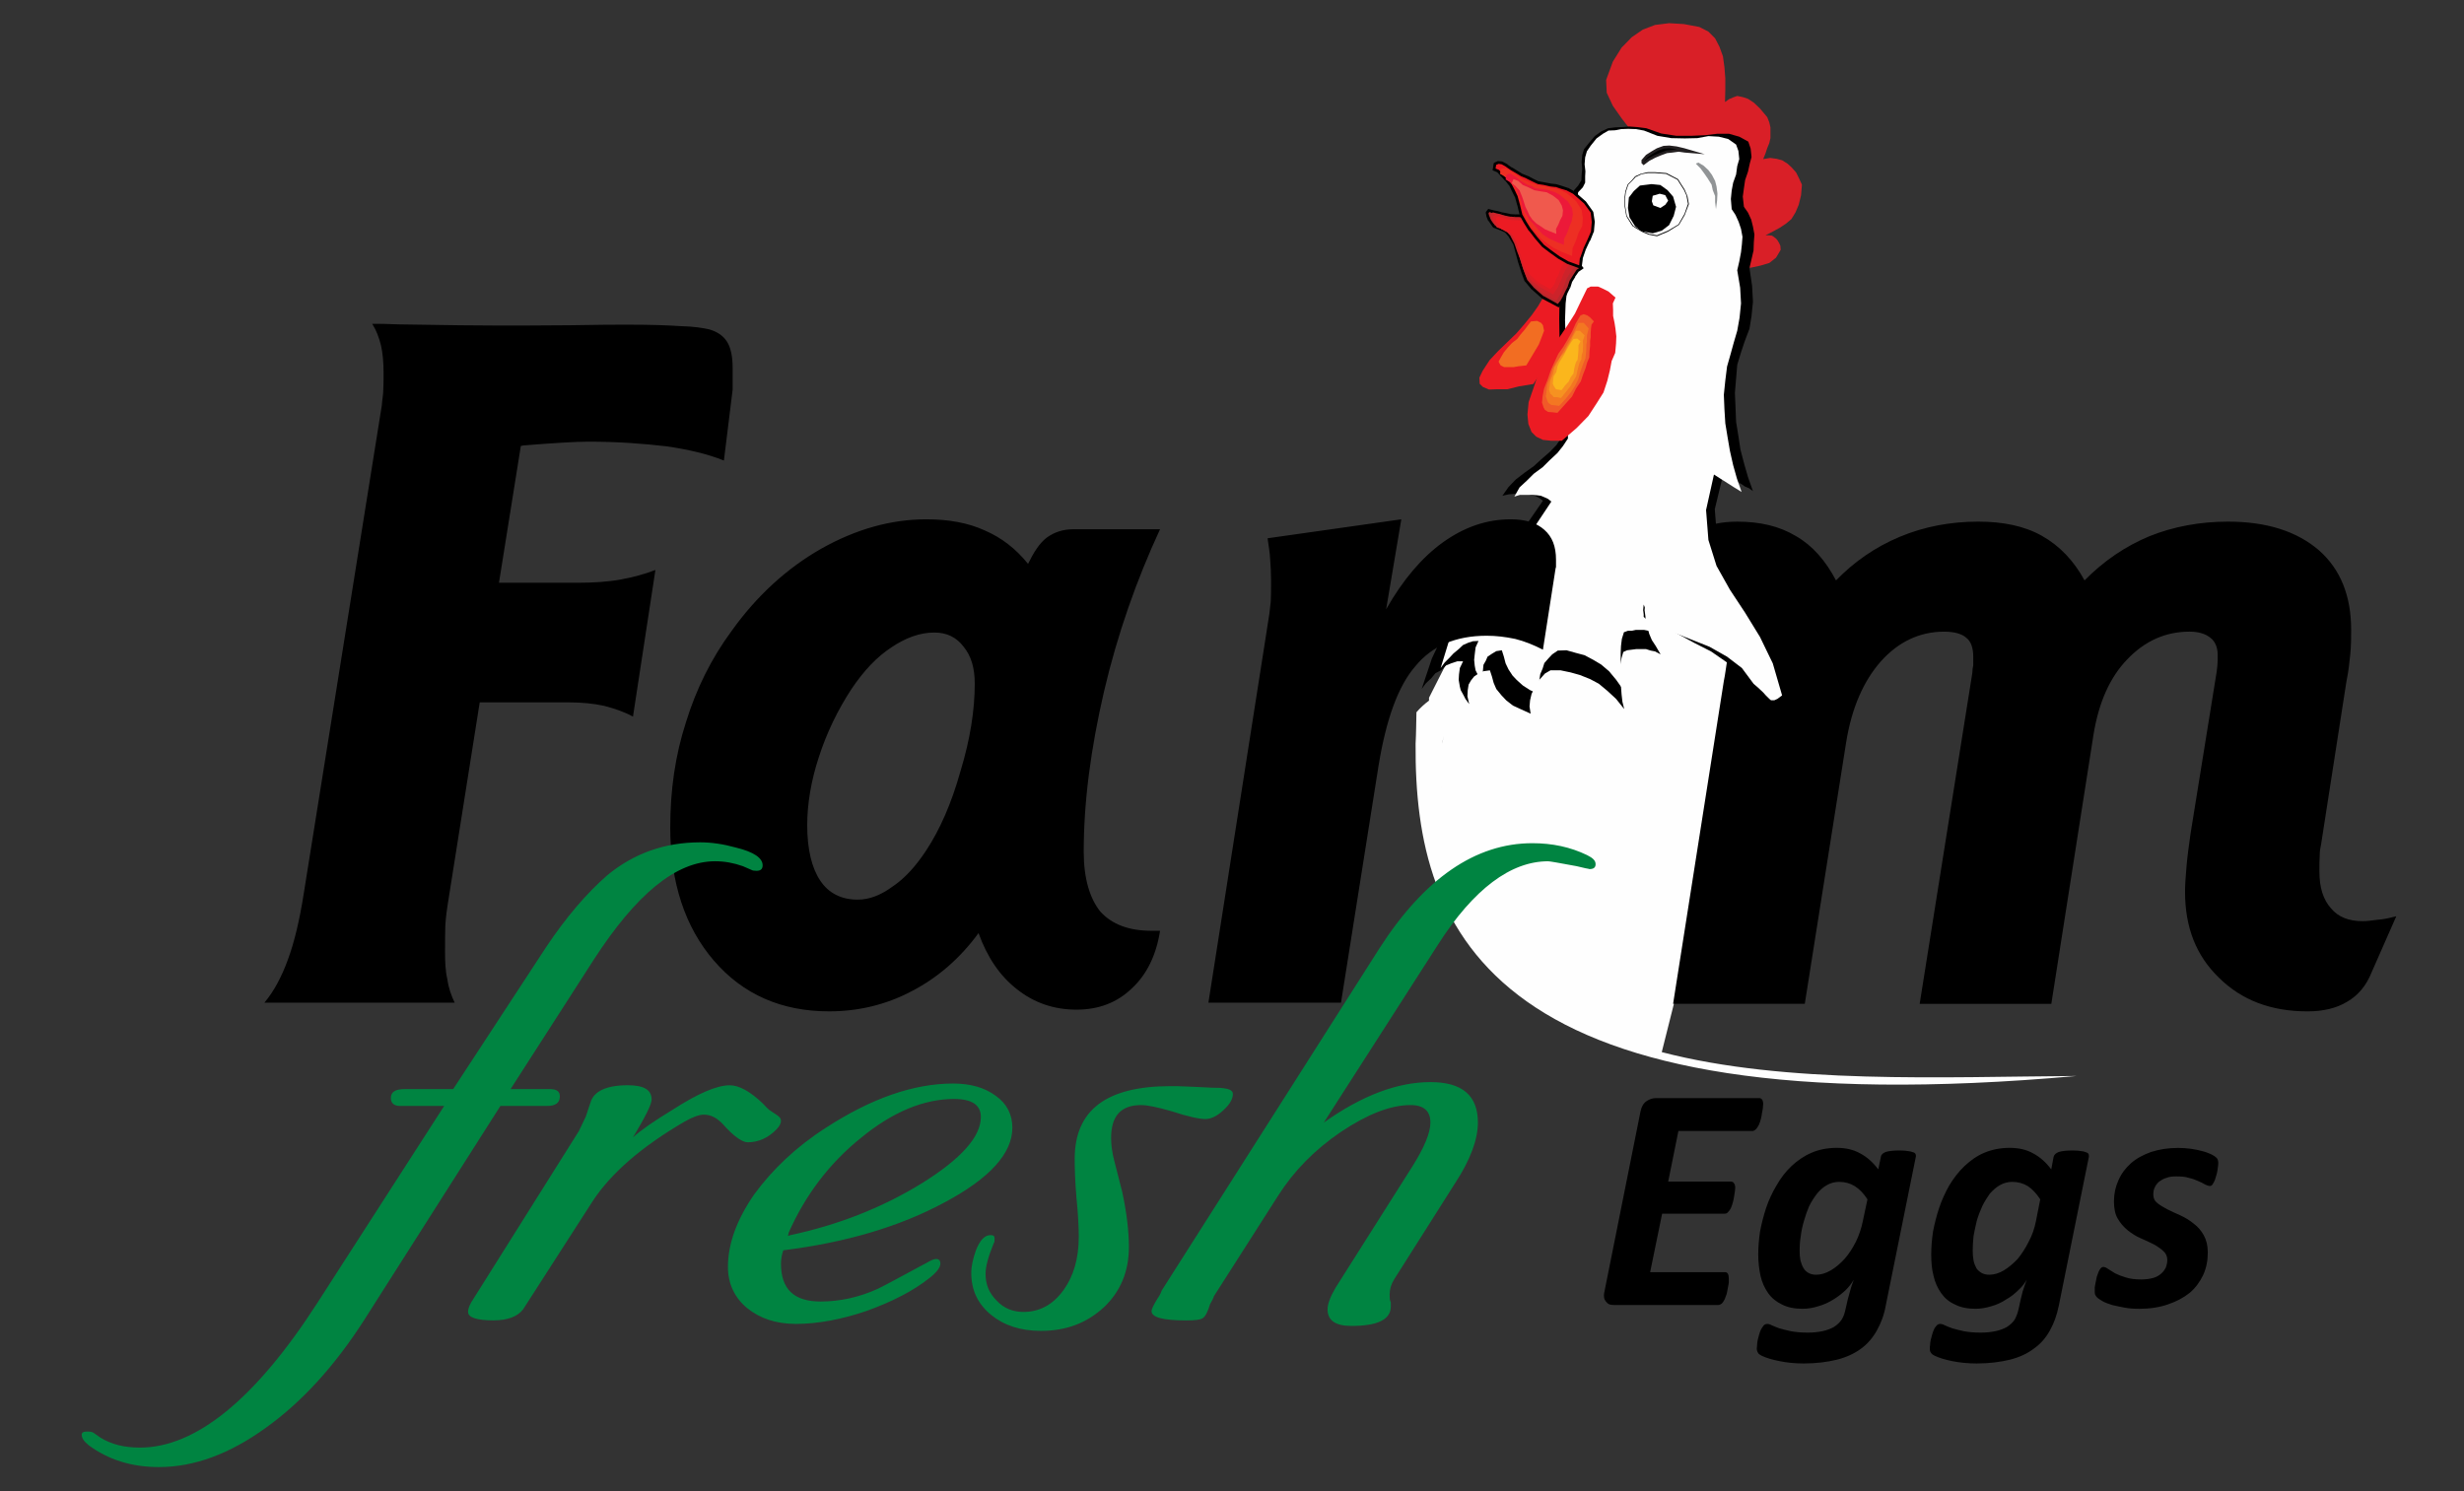 <?xml version="1.0" encoding="utf-8"?>
<!-- Generator: Adobe Illustrator 16.0.0, SVG Export Plug-In . SVG Version: 6.00 Build 0)  -->
<!DOCTYPE svg PUBLIC "-//W3C//DTD SVG 1.1//EN" "http://www.w3.org/Graphics/SVG/1.1/DTD/svg11.dtd">
<svg version="1.1" id="Layer_1" xmlns="http://www.w3.org/2000/svg" xmlns:xlink="http://www.w3.org/1999/xlink" x="0px" y="0px"
	 width="181.708px" height="110px" viewBox="0 12.417 181.708 110" enable-background="new 0 12.417 181.708 110"
	 xml:space="preserve">
<rect x="0" y="12.417" width="181.708" height="110" fill="#333333" stroke="none"/>
<g>
	<g>
		<defs>
			<rect id="SVGID_1_" x="-26.515" y="-17.141" width="240.224" height="169.858"/>
		</defs>
		<clipPath id="SVGID_2_">
			<use xlink:href="#SVGID_1_"  overflow="visible"/>
		</clipPath>
		<path clip-path="url(#SVGID_2_)" fill="#FEFEFE" d="M104.456,64.949c-0.02,0.795-0.02,1.565-0.063,2.317
			c-0.109,14.207,5.758,28.351,48.752,24.51c-9.903,0.064-21.465,0.622-30.598-1.76l0.905-3.605l4.061-25.668l-0.107-1.224
			l-2.32-2.855l-4.748-0.986l-7.737,1.395l-5.479,3.369l-1.739,3.436v0.214C105.037,64.349,104.713,64.648,104.456,64.949
			 M106.606,73.921c0-0.086-0.021-0.15-0.021-0.237C106.584,73.771,106.606,73.835,106.606,73.921 M106.498,72.997
			c-0.022-0.084-0.022-0.192-0.043-0.302C106.475,72.805,106.475,72.913,106.498,72.997 M106.391,71.925
			c-0.023-0.128-0.023-0.278-0.023-0.408C106.368,71.646,106.368,71.797,106.391,71.925 M106.327,70.766
			c0-0.151,0-0.322-0.021-0.473C106.327,70.443,106.327,70.595,106.327,70.766 M106.303,69.779v-0.774 M106.327,68.576
			c0-0.279,0.021-0.579,0.041-0.879C106.348,67.997,106.327,68.297,106.327,68.576 M106.391,67.267c0-0.106,0-0.214,0.021-0.343
			c0.042-0.536,0.085-1.072,0.149-1.652C106.475,65.959,106.433,66.623,106.391,67.267 M106.82,63.384
			c0.021-0.215,0.066-0.43,0.086-0.645c-0.131,0.171-0.302,0.322-0.473,0.494c0.193-0.15,0.342-0.322,0.473-0.494
			C106.886,62.953,106.841,63.168,106.82,63.384"/>
	</g>
	<g>
		<defs>
			<rect id="SVGID_3_" x="-26.515" y="-17.141" width="240.224" height="169.858"/>
		</defs>
		<clipPath id="SVGID_4_">
			<use xlink:href="#SVGID_3_"  overflow="visible"/>
		</clipPath>
		<path clip-path="url(#SVGID_4_)" d="M173.042,62.653l-1.87,12.019c-0.063,0.279-0.106,0.558-0.106,0.858
			c-0.021,0.299-0.021,0.708-0.021,1.181c0,1.158,0.278,2.06,0.857,2.702c0.538,0.645,1.312,0.946,2.342,0.946
			c0.26,0,0.645-0.043,1.098-0.107c0.408-0.021,0.88-0.129,1.373-0.257l-1.804,4.098c-0.407,1.03-1.01,1.739-1.826,2.211
			c-0.774,0.474-1.763,0.707-2.922,0.707c-2.666,0-4.836-0.813-6.512-2.468c-1.698-1.631-2.515-3.733-2.515-6.351
			c0-0.517,0.045-1.14,0.107-1.849c0.066-0.75,0.171-1.564,0.3-2.446l1.936-11.997c0-0.15,0.042-0.279,0.042-0.408
			c0.021-0.171,0.021-0.407,0.021-0.793c0-0.536-0.194-0.987-0.538-1.245c-0.344-0.28-0.859-0.451-1.524-0.451
			c-1.785,0-3.309,0.688-4.6,2.039c-1.288,1.331-2.105,3.177-2.491,5.538l-3.114,19.874h-9.709l3.886-24.423
			c0-0.194,0.024-0.365,0.066-0.537v-0.643c0-0.645-0.172-1.139-0.516-1.396c-0.303-0.28-0.86-0.451-1.635-0.451
			c-1.802,0-3.372,0.751-4.661,2.19c-1.287,1.459-2.149,3.434-2.557,5.945l-3.055,19.314h-9.711l3.74-23.8
			c0.108-0.516,0.151-0.966,0.216-1.332c0.021-0.408,0.064-0.708,0.064-0.987c0-0.922-0.345-1.629-0.947-2.146
			c-0.688-0.514-1.61-0.751-2.771-0.751c-0.579,0-0.988,0-1.244,0.042c-0.237,0.022-0.473,0.108-0.753,0.172l1.936-4.4
			c0.343-0.728,0.881-1.352,1.631-1.759c0.796-0.408,1.741-0.602,2.859-0.602c1.675,0,3.094,0.323,4.341,1.073
			c1.225,0.707,2.169,1.803,2.942,3.261c1.311-1.351,2.858-2.445,4.706-3.219c1.806-0.75,3.717-1.116,5.781-1.116
			c1.847,0,3.415,0.323,4.704,1.052c1.291,0.728,2.344,1.823,3.136,3.282c1.397-1.416,2.987-2.51,4.793-3.261
			c1.763-0.708,3.718-1.073,5.781-1.073c2.855,0,5.069,0.708,6.701,2.103c1.615,1.417,2.387,3.391,2.387,5.881
			c0,0.537,0,1.159-0.065,1.803C173.257,61.279,173.191,61.966,173.042,62.653"/>
	</g>
	<g>
		<defs>
			<rect id="SVGID_5_" x="-26.515" y="-17.141" width="240.224" height="169.858"/>
		</defs>
		<clipPath id="SVGID_6_">
			<use xlink:href="#SVGID_5_"  overflow="visible"/>
		</clipPath>
		<polygon clip-path="url(#SVGID_6_)" fill="#D91F27" points="126.759,33.057 126.051,32.22 125.405,31.469 124.675,30.698 
			124.029,29.967 123.364,29.258 122.677,28.508 121.99,27.757 121.345,26.941 121.731,25.589 121.625,24.409 121.151,23.272 
			120.421,22.219 119.604,21.167 118.94,20.223 118.488,19.258 118.444,18.313 118.94,16.961 119.584,15.93 120.336,15.159 
			121.151,14.6 122.053,14.257 123.086,14.127 124.182,14.193 125.321,14.408 125.987,14.75 126.48,15.244 126.803,15.867 
			127.06,16.575 127.168,17.369 127.233,18.185 127.233,19.021 127.21,19.943 127.512,19.729 127.813,19.601 128.113,19.494 
			128.522,19.579 128.907,19.708 129.337,19.987 129.789,20.417 130.327,21.06 130.478,21.447 130.562,21.812 130.562,22.198 
			130.562,22.605 130.478,22.97 130.327,23.335 130.2,23.721 130.026,24.151 130.542,24.066 131.013,24.129 131.421,24.237 
			131.829,24.494 132.131,24.773 132.455,25.138 132.648,25.524 132.884,26.04 132.819,26.812 132.648,27.521 132.411,28.078 
			132.11,28.572 131.702,28.916 131.249,29.216 130.734,29.496 130.2,29.773 130.433,29.773 130.671,29.795 130.801,29.882 
			130.971,30.01 131.078,30.139 131.208,30.353 131.294,30.546 131.316,30.846 130.971,31.426 130.478,31.812 129.831,32.006 
			129.144,32.156 128.392,32.177 127.704,32.349 127.125,32.584 		"/>
	</g>
	<g>
		<defs>
			<rect id="SVGID_7_" x="-26.515" y="-17.141" width="240.224" height="169.858"/>
		</defs>
		<clipPath id="SVGID_8_">
			<use xlink:href="#SVGID_7_"  overflow="visible"/>
		</clipPath>
		<polygon clip-path="url(#SVGID_8_)" fill="#EC1B23" points="113.073,40.741 114.167,39.11 114.985,37.801 115.566,36.599 
			115.802,35.763 115.737,35.01 115.393,34.603 114.706,34.323 113.784,34.389 113.417,35.01 112.945,35.676 112.385,36.361 
			111.827,37.006 111.161,37.65 110.494,38.295 109.851,38.98 109.333,39.774 109.097,40.268 109.119,40.719 109.355,40.955 
			109.807,41.148 110.387,41.127 111.161,41.127 112.02,40.913 		"/>
	</g>
	<g>
		<defs>
			<rect id="SVGID_9_" x="-26.515" y="-17.141" width="240.224" height="169.858"/>
		</defs>
		<clipPath id="SVGID_10_">
			<use xlink:href="#SVGID_9_"  overflow="visible"/>
		</clipPath>
		<polygon clip-path="url(#SVGID_10_)" fill="none" points="113.073,40.741 114.167,39.11 114.985,37.801 115.566,36.599 
			115.802,35.763 115.737,35.01 115.393,34.603 114.706,34.323 113.784,34.389 113.417,35.01 112.945,35.676 112.385,36.361 
			111.827,37.006 111.161,37.65 110.494,38.295 109.851,38.98 109.333,39.774 109.097,40.268 109.119,40.719 109.355,40.955 
			109.807,41.148 110.387,41.127 111.161,41.127 112.02,40.913 		"/>
	</g>
	<g>
		<defs>
			<rect id="SVGID_11_" x="-26.515" y="-17.141" width="240.224" height="169.858"/>
		</defs>
		<clipPath id="SVGID_12_">
			<use xlink:href="#SVGID_11_"  overflow="visible"/>
		</clipPath>
		<polygon clip-path="url(#SVGID_12_)" fill="#F26D22" points="112.557,39.368 113.073,38.508 113.481,37.822 113.715,37.221 
			113.867,36.813 113.784,36.406 113.654,36.234 113.35,36.083 112.902,36.126 112.666,36.427 112.426,36.749 112.149,37.07 
			111.891,37.413 111.504,37.715 111.204,38.037 110.903,38.401 110.666,38.809 110.514,39.088 110.602,39.26 110.666,39.368 
			110.925,39.496 111.161,39.496 111.611,39.496 111.976,39.432 		"/>
	</g>
	<g>
		<defs>
			<rect id="SVGID_13_" x="-26.515" y="-17.141" width="240.224" height="169.858"/>
		</defs>
		<clipPath id="SVGID_14_">
			<use xlink:href="#SVGID_13_"  overflow="visible"/>
		</clipPath>
		<polygon clip-path="url(#SVGID_14_)" points="115.004,34.688 115.114,33.637 115.263,32.627 115.348,31.597 115.522,30.589 
			115.671,29.538 115.759,28.508 115.91,27.456 116.08,26.447 116.38,26.104 116.619,25.717 116.639,25.288 116.682,24.88 
			116.639,24.367 116.682,23.851 116.812,23.421 117.134,23.014 117.608,22.455 118.078,22.112 118.595,21.876 119.113,21.812 
			119.604,21.791 120.167,21.749 120.744,21.791 121.409,21.876 122.506,22.263 123.625,22.434 124.717,22.434 125.729,22.39 
			126.627,22.284 127.512,22.284 128.262,22.498 128.929,22.863 129.101,23.377 129.167,24 129.039,24.472 128.907,25.073 
			128.694,25.697 128.606,26.296 128.522,26.919 128.606,27.67 128.907,28.1 129.144,28.615 129.272,29.13 129.381,29.71 
			129.337,30.289 129.316,30.89 129.167,31.534 129.015,32.177 129.209,33.508 129.272,34.667 129.167,35.719 129.015,36.662 
			128.673,37.564 128.392,38.401 128.113,39.324 128.029,40.333 127.94,41.406 127.986,42.458 128.029,43.53 128.199,44.583 
			128.348,45.57 128.629,46.643 128.907,47.607 129.272,48.638 128.974,48.424 128.673,48.295 128.392,48.102 128.113,47.952 
			127.575,47.607 127.102,47.307 126.458,49.969 126.627,52.181 127.274,54.067 128.348,55.872 129.575,57.545 130.801,59.305 
			131.829,61.322 132.582,63.661 132.174,63.94 131.829,64.135 131.379,64.24 131.057,64.283 130.65,64.135 130.239,63.962 
			129.746,63.727 129.316,63.469 128.436,62.202 127.361,61.279 126.181,60.463 124.999,59.863 123.731,59.175 122.677,58.532 
			121.816,57.823 121.326,56.966 121.28,57.416 121.345,57.91 121.345,58.317 121.517,58.768 121.625,59.175 121.816,59.626 
			122.098,60.057 122.46,60.679 122.053,60.463 121.731,60.4 121.388,60.292 121.001,60.292 120.658,60.292 120.336,60.334 
			119.99,60.378 119.71,60.507 119.584,60.936 119.475,61.493 119.433,62.01 119.518,62.567 119.541,63.061 119.584,63.641 
			119.646,64.178 119.778,64.714 119.176,63.962 118.551,63.384 117.906,62.847 117.263,62.503 116.507,62.202 115.822,62.01 
			115.092,61.858 114.339,61.858 113.931,62.094 113.587,62.48 113.291,62.782 113.117,63.254 112.945,63.598 112.836,64.068 
			112.795,64.52 112.878,65.056 112.127,64.714 111.569,64.456 111.074,64.068 110.731,63.706 110.343,63.232 110.15,62.782 
			110.021,62.309 109.872,61.858 109.398,61.924 109.033,62.094 108.712,62.309 108.474,62.61 108.303,62.91 108.239,63.317 
			108.215,63.769 108.346,64.349 108.066,63.962 107.936,63.706 107.722,63.317 107.657,63.061 107.572,62.567 107.594,62.159 
			107.657,61.688 107.893,61.194 107.464,61.194 107.013,61.344 106.647,61.493 106.303,61.836 105.853,62.073 105.552,62.438 
			105.144,62.824 104.842,63.232 105.595,60.979 106.498,59.07 107.594,57.351 108.883,55.807 110.107,54.24 111.417,52.759 
			112.557,51.128 113.784,49.347 113.522,49.154 113.246,49.004 112.902,48.939 112.599,48.875 112.149,48.833 111.784,48.833 
			111.267,48.875 110.794,48.982 111.247,48.338 111.784,47.78 112.426,47.286 113.117,46.793 113.654,46.299 114.297,45.741 
			114.772,45.248 115.158,44.689 115.114,43.445 115.092,42.177 115.049,40.892 115.049,39.688 115.004,38.444 115.004,37.177 
			114.985,35.933 		"/>
	</g>
	<g>
		<defs>
			<rect id="SVGID_15_" x="-26.515" y="-17.141" width="240.224" height="169.858"/>
		</defs>
		<clipPath id="SVGID_16_">
			<use xlink:href="#SVGID_15_"  overflow="visible"/>
		</clipPath>
		<polygon clip-path="url(#SVGID_16_)" fill="#FEFEFE" points="115.457,34.795 116.38,26.598 116.726,26.233 116.897,25.89 
			116.897,25.417 116.917,25.052 116.857,24.537 116.897,24.022 117.027,23.572 117.305,23.163 117.736,22.626 118.208,22.284 
			118.616,22.047 119.113,22.026 119.541,21.94 120.079,21.92 120.637,21.94 121.237,22.047 122.224,22.434 123.256,22.605 
			124.246,22.626 125.171,22.605 125.987,22.455 126.759,22.499 127.447,22.669 128.029,23.079 128.199,23.549 128.262,24.151 
			128.113,24.666 128.029,25.288 127.813,25.89 127.704,26.469 127.643,27.091 127.704,27.843 127.986,28.271 128.219,28.786 
			128.392,29.302 128.5,29.882 128.457,30.438 128.392,31.019 128.262,31.705 128.113,32.349 128.328,33.637 128.392,34.795 
			128.285,35.847 128.113,36.813 127.855,37.693 127.618,38.551 127.361,39.454 127.233,40.484 127.125,41.535 127.168,42.586 
			127.233,43.638 127.405,44.689 127.575,45.677 127.813,46.729 128.091,47.716 128.436,48.703 127.877,48.359 127.405,48.058 
			126.866,47.716 126.396,47.416 125.814,50.034 125.987,52.244 126.586,54.154 127.575,55.914 128.694,57.61 129.789,59.392 
			130.734,61.344 131.421,63.705 131.078,63.962 130.842,64.068 130.605,64.068 130.478,63.962 130.239,63.727 130.026,63.489 
			129.662,63.146 129.316,62.847 128.457,61.688 127.361,60.851 126.072,60.121 124.827,59.626 123.515,59.111 122.396,58.532 
			121.559,57.844 121.214,57.008 121.174,57.416 121.214,57.717 121.214,57.911 121.388,58.082 121.475,58.254 121.687,58.467 
			121.816,58.725 122.141,59.175 121.816,59.004 121.559,58.94 121.237,58.875 120.977,58.875 120.637,58.875 120.336,58.94 
			120.054,58.94 119.757,59.048 119.604,59.541 119.541,60.057 119.518,60.572 119.518,61.107 119.541,61.622 119.541,62.159 
			119.604,62.675 119.71,63.297 119.176,62.546 118.66,61.924 118.078,61.43 117.5,61.086 116.857,60.743 116.21,60.572 
			115.522,60.378 114.878,60.4 114.469,60.679 114.188,60.979 113.888,61.322 113.76,61.73 113.587,62.137 113.522,62.567 
			113.46,63.082 113.522,63.641 112.836,63.318 112.302,62.975 111.848,62.567 111.545,62.245 111.247,61.793 111.031,61.344 
			110.903,60.851 110.753,60.378 110.343,60.442 110.021,60.636 109.699,60.851 109.571,61.15 109.398,61.451 109.355,61.902 
			109.333,62.374 109.398,62.91 109.206,62.567 108.99,62.202 108.818,61.859 108.754,61.516 108.712,61.086 108.754,60.679 
			108.818,60.164 109.033,59.691 108.624,59.712 108.28,59.82 107.893,59.991 107.572,60.292 107.185,60.614 106.906,60.915 
			106.541,61.279 106.24,61.688 106.906,59.52 107.808,57.823 108.754,56.365 109.915,55.099 111.031,53.811 112.19,52.544 
			113.291,51.085 114.404,49.411 114.167,49.218 113.888,49.089 113.632,48.982 113.309,48.939 112.945,48.918 112.536,48.918 
			112.083,48.918 111.676,49.045 112.064,48.359 112.599,47.866 113.117,47.351 113.76,46.879 114.277,46.364 114.853,45.827 
			115.263,45.312 115.631,44.754 115.585,43.51 115.566,42.243 115.522,40.999 115.522,39.796 115.5,38.551 115.457,37.285 
			115.413,36.019 		"/>
	</g>
	<g>
		<defs>
			<rect id="SVGID_17_" x="-26.515" y="-17.141" width="240.224" height="169.858"/>
		</defs>
		<clipPath id="SVGID_18_">
			<use xlink:href="#SVGID_17_"  overflow="visible"/>
		</clipPath>
		<polygon clip-path="url(#SVGID_18_)" fill="#B7282D" points="112.362,28.378 112.02,28.335 111.72,28.335 111.375,28.313 
			111.095,28.25 110.753,28.165 110.451,28.1 110.107,28.036 109.807,27.928 109.679,28.1 109.699,28.335 109.851,28.657 
			110.194,29.129 110.451,29.216 110.794,29.366 111.074,29.496 111.333,29.796 111.676,30.375 111.891,31.104 112.064,31.748 
			112.302,32.457 112.536,33.101 113.051,33.723 113.784,34.367 114.921,34.968 115.158,34.667 115.327,34.367 115.522,33.959 
			115.692,33.615 115.822,33.208 116.08,32.8 116.318,32.413 116.639,32.177 116.167,31.576 115.737,31.19 115.286,30.847 
			114.853,30.655 114.404,30.417 113.997,30.182 113.632,29.902 113.201,29.496 112.965,29.065 112.771,28.743 112.557,28.508 		"/>
	</g>
	<g>
		<defs>
			<rect id="SVGID_19_" x="-26.515" y="-17.141" width="240.224" height="169.858"/>
		</defs>
		<clipPath id="SVGID_20_">
			<use xlink:href="#SVGID_19_"  overflow="visible"/>
		</clipPath>
		<path clip-path="url(#SVGID_20_)" d="M112.343,28.486l-0.323-0.042v-0.215l0.342,0.043L112.343,28.486z M112.02,28.228
			L112.02,28.228v0.107V28.228z M112.02,28.443h-0.3v-0.215h0.3V28.443z M111.72,28.443h-0.023l0.023-0.108V28.443z M111.697,28.443
			l-0.322-0.021v-0.215l0.345,0.021L111.697,28.443z M111.375,28.422l-0.022-0.022l0.022-0.086V28.422z M111.353,28.4l-0.279-0.063
			l0.044-0.194l0.28,0.065L111.353,28.4z M111.118,28.142L111.118,28.142l-0.021,0.109L111.118,28.142z M111.074,28.335l-0.32-0.064
			l0.02-0.193l0.343,0.064L111.074,28.335z M110.753,28.271h-0.022l0.022-0.106V28.271z M110.731,28.271l-0.302-0.064l0.046-0.215
			l0.299,0.087L110.731,28.271z M110.475,27.991L110.475,27.991l-0.023,0.109L110.475,27.991z M110.429,28.207l-0.341-0.065
			l0.04-0.214l0.347,0.063L110.429,28.207z M110.088,28.142L110.088,28.142l0.019-0.106L110.088,28.142z M110.088,28.142
			l-0.304-0.106l0.042-0.192l0.323,0.085L110.088,28.142z M109.72,27.864l0.043-0.043l0.063,0.022l-0.019,0.085L109.72,27.864z
			 M109.893,27.991l-0.151,0.172l-0.15-0.128l0.129-0.172L109.893,27.991z M109.571,28.121v-0.043l0.02-0.042l0.087,0.064
			L109.571,28.121z M109.763,28.078l0.044,0.258l-0.193,0.021l-0.043-0.236L109.763,28.078z M109.614,28.378v-0.021l0.085-0.021
			L109.614,28.378z M109.807,28.292l0.129,0.322l-0.194,0.085l-0.128-0.322L109.807,28.292z M109.763,28.7h-0.021l0.109-0.043
			L109.763,28.7z M109.915,28.594l0.344,0.471l-0.151,0.129l-0.344-0.494L109.915,28.594z M110.15,29.216l-0.043-0.022l0.087-0.064
			L110.15,29.216z M110.215,29.022l0.278,0.108l-0.064,0.191l-0.279-0.105L110.215,29.022z M110.494,29.13L110.494,29.13
			l-0.043,0.086L110.494,29.13z M110.494,29.13l0.345,0.129l-0.085,0.194l-0.324-0.131L110.494,29.13z M110.838,29.258
			L110.838,29.258l-0.044,0.107L110.838,29.258z M110.838,29.258l0.279,0.149l-0.087,0.172l-0.277-0.127L110.838,29.258z
			 M111.118,29.408l0.021,0.022l-0.064,0.065L111.118,29.408z M111.138,29.43l0.279,0.301l-0.15,0.151l-0.279-0.323L111.138,29.43z
			 M111.417,29.73v0.022l-0.085,0.042L111.417,29.73z M111.417,29.752l0.344,0.58l-0.172,0.106l-0.343-0.579L111.417,29.752z
			 M111.761,30.332l0.022,0.021l-0.107,0.022L111.761,30.332z M111.784,30.353l0.193,0.708l-0.193,0.065l-0.194-0.708
			L111.784,30.353z M111.977,31.061L111.977,31.061l-0.086,0.043L111.977,31.061z M111.977,31.061l0.172,0.645l-0.194,0.064
			l-0.171-0.644L111.977,31.061z M111.957,31.77L111.957,31.77l0.107-0.022L111.957,31.77z M112.149,31.705l0.236,0.708
			l-0.193,0.086l-0.235-0.729L112.149,31.705z M112.19,32.499L112.19,32.499l0.11-0.042L112.19,32.499z M112.385,32.413l0.237,0.645
			l-0.196,0.087L112.19,32.5L112.385,32.413z M112.45,33.166l-0.021-0.021l0.108-0.043L112.45,33.166z M112.599,33.036l0.518,0.601
			l-0.151,0.15l-0.516-0.622L112.599,33.036z M112.988,33.787h-0.021l0.086-0.064L112.988,33.787z M113.117,33.637l0.729,0.645
			l-0.13,0.15l-0.728-0.645L113.117,33.637z M113.739,34.453l-0.021-0.021l0.066-0.065L113.739,34.453z M113.845,34.258l1.118,0.623
			l-0.085,0.172l-1.14-0.601L113.845,34.258z M114.985,35.031l-0.042,0.065l-0.064-0.043l0.043-0.085L114.985,35.031z
			 M114.833,34.903l0.238-0.301l0.151,0.129l-0.237,0.3L114.833,34.903z M115.242,34.709l-0.02,0.022l-0.064-0.065L115.242,34.709z
			 M115.071,34.603l0.171-0.299l0.171,0.106l-0.171,0.3L115.071,34.603z M115.413,34.41L115.413,34.41l-0.086-0.043L115.413,34.41z
			 M115.242,34.303l0.196-0.408l0.172,0.107l-0.197,0.408L115.242,34.303z M115.438,33.895l0.172-0.323l0.171,0.086L115.61,34
			L115.438,33.895z M115.802,33.637l-0.022,0.021l-0.088-0.043L115.802,33.637z M115.608,33.572l0.129-0.407l0.194,0.064
			l-0.129,0.407L115.608,33.572z M115.737,33.166v-0.021l0.085,0.063L115.737,33.166z M115.737,33.144l0.258-0.409l0.172,0.108
			l-0.257,0.408L115.737,33.144z M115.995,32.735L115.995,32.735l0.085,0.065L115.995,32.735z M115.995,32.735l0.236-0.364
			l0.172,0.108l-0.257,0.363L115.995,32.735z M116.231,32.371l0.021-0.043l0.065,0.085L116.231,32.371z M116.252,32.328l0.346-0.236
			l0.107,0.171l-0.346,0.236L116.252,32.328z M116.726,32.113l0.063,0.085l-0.085,0.064l-0.064-0.085L116.726,32.113z
			 M116.575,32.242l-0.472-0.602l0.148-0.128l0.475,0.602L116.575,32.242z M116.231,31.491l0.021,0.021l-0.086,0.064L116.231,31.491
			z M116.103,31.662l-0.433-0.386l0.132-0.15l0.429,0.365L116.103,31.662z M115.78,31.104l0.022,0.022l-0.065,0.063L115.78,31.104z
			 M115.671,31.276l-0.449-0.344l0.126-0.149l0.433,0.322L115.671,31.276z M115.327,30.76l0.021,0.022l-0.063,0.063L115.327,30.76z
			 M115.242,30.955l-0.43-0.214l0.066-0.173l0.447,0.194L115.242,30.955z M114.812,30.74h-0.02l0.061-0.087L114.812,30.74z
			 M114.792,30.74l-0.431-0.237l0.088-0.171l0.45,0.235L114.792,30.74z M114.362,30.503L114.362,30.503l0.042-0.086L114.362,30.503z
			 M114.362,30.503l-0.406-0.236l0.085-0.171l0.409,0.236L114.362,30.503z M113.956,30.267h-0.024l0.065-0.086L113.956,30.267z
			 M113.931,30.267l-0.362-0.279l0.105-0.172l0.388,0.28L113.931,30.267z M113.568,29.988h-0.022l0.087-0.086L113.568,29.988z
			 M113.545,29.988l-0.406-0.408l0.151-0.15l0.406,0.409L113.545,29.988z M113.139,29.58l-0.021-0.042l0.084-0.042L113.139,29.58z
			 M113.117,29.538l-0.238-0.429l0.172-0.107l0.258,0.452L113.117,29.538z M113.051,29.001L113.051,29.001l-0.086,0.063
			L113.051,29.001z M112.902,29.108l-0.215-0.302l0.171-0.107L113.051,29L112.902,29.108z M112.836,28.68l0.021,0.021l-0.087,0.043
			L112.836,28.68z M112.685,28.83l-0.192-0.258l0.149-0.128l0.192,0.236L112.685,28.83z M112.623,28.422l0.02,0.021l-0.086,0.065
			L112.623,28.422z M112.513,28.594l-0.211-0.129l0.104-0.172l0.217,0.13L112.513,28.594z M112.362,28.271l0.044,0.021l-0.044,0.086
			V28.271z"/>
	</g>
	<g>
		<defs>
			<rect id="SVGID_21_" x="-26.515" y="-17.141" width="240.224" height="169.858"/>
		</defs>
		<clipPath id="SVGID_22_">
			<use xlink:href="#SVGID_21_"  overflow="visible"/>
		</clipPath>
		<polygon clip-path="url(#SVGID_22_)" fill="#CC232A" points="112.362,28.486 112.064,28.443 111.784,28.443 111.484,28.399 
			111.204,28.399 110.903,28.313 110.625,28.208 110.324,28.142 110.088,28.078 109.936,28.25 109.936,28.486 110.042,28.743 
			110.387,29.194 110.625,29.258 110.925,29.43 111.161,29.559 111.375,29.796 111.676,30.375 111.891,30.997 112.127,31.597 
			112.321,32.242 112.557,32.822 113.051,33.4 113.715,34.023 114.772,34.603 114.943,34.323 115.114,34.023 115.263,33.681 
			115.393,33.378 115.522,32.972 115.759,32.584 115.995,32.242 116.336,31.985 115.91,31.426 115.413,31.104 115.049,30.783 
			114.641,30.61 114.277,30.375 113.931,30.139 113.522,29.839 113.178,29.496 112.965,29.15 112.771,28.851 112.557,28.615 		"/>
	</g>
	<g>
		<defs>
			<rect id="SVGID_23_" x="-26.515" y="-17.141" width="240.224" height="169.858"/>
		</defs>
		<clipPath id="SVGID_24_">
			<use xlink:href="#SVGID_23_"  overflow="visible"/>
		</clipPath>
		<polygon clip-path="url(#SVGID_24_)" fill="#DE1E26" points="112.362,28.615 112.083,28.572 111.827,28.572 111.545,28.551 
			111.31,28.508 110.753,28.378 110.279,28.271 110.088,28.378 110.088,28.572 110.258,28.894 110.514,29.216 110.794,29.322 
			111.074,29.472 111.267,29.602 111.504,29.796 111.784,30.288 111.977,30.89 112.083,31.426 112.321,32.049 112.536,32.584 
			112.965,33.144 113.632,33.615 114.535,34.131 114.706,33.873 114.878,33.615 115.004,33.315 115.158,32.992 115.286,32.649 
			115.457,32.285 115.671,31.985 115.995,31.77 115.522,31.297 115.177,30.955 114.812,30.654 114.45,30.48 114.103,30.288 
			113.76,30.074 113.417,29.796 113.117,29.495 112.902,29.15 112.771,28.959 112.557,28.743 		"/>
	</g>
	<g>
		<defs>
			<rect id="SVGID_25_" x="-26.515" y="-17.141" width="240.224" height="169.858"/>
		</defs>
		<clipPath id="SVGID_26_">
			<use xlink:href="#SVGID_25_"  overflow="visible"/>
		</clipPath>
		<polygon clip-path="url(#SVGID_26_)" fill="#EC1B23" points="112.362,28.722 111.891,28.68 111.417,28.657 110.903,28.508 
			110.451,28.399 110.324,28.508 110.324,28.722 110.429,28.916 110.731,29.322 110.925,29.366 111.247,29.472 111.417,29.602 
			111.569,29.796 111.827,30.246 111.977,30.783 112.149,31.232 112.302,31.77 112.536,32.285 112.902,32.756 113.46,33.272 
			114.339,33.743 114.511,33.551 114.682,33.272 114.772,32.972 114.921,32.735 115.049,32.349 115.177,32.049 115.348,31.812 
			115.671,31.597 115.263,31.169 114.921,30.847 114.535,30.546 114.277,30.417 113.931,30.246 113.632,30.074 113.309,29.839 
			113.007,29.559 112.795,29.216 112.666,29.022 112.536,28.851 		"/>
	</g>
	<g>
		<defs>
			<rect id="SVGID_27_" x="-26.515" y="-17.141" width="240.224" height="169.858"/>
		</defs>
		<clipPath id="SVGID_28_">
			<use xlink:href="#SVGID_27_"  overflow="visible"/>
		</clipPath>
		<polygon clip-path="url(#SVGID_28_)" fill="#EC1B23" points="112.642,25.481 112.255,25.353 111.891,25.117 111.484,24.88 
			111.139,24.645 110.753,24.43 110.494,24.409 110.258,24.494 110.193,24.902 110.494,25.052 110.753,25.353 111.074,25.653 
			111.375,26.04 111.569,26.447 111.827,26.919 111.976,27.521 112.149,28.25 112.471,28.808 112.836,29.388 113.291,29.944 
			113.784,30.546 114.339,30.955 114.943,31.405 115.671,31.812 116.554,32.113 116.619,31.469 116.857,30.783 117.156,30.139 
			117.435,29.495 117.5,28.786 117.39,28.078 116.897,27.35 116.038,26.598 115.585,26.362 115.158,26.233 114.706,26.104 
			114.339,26.062 113.888,25.953 113.46,25.89 113.007,25.696 		"/>
	</g>
	<g>
		<defs>
			<rect id="SVGID_29_" x="-26.515" y="-17.141" width="240.224" height="169.858"/>
		</defs>
		<clipPath id="SVGID_30_">
			<use xlink:href="#SVGID_29_"  overflow="visible"/>
		</clipPath>
		<path clip-path="url(#SVGID_30_)" d="M112.599,25.589l-0.363-0.15l0.066-0.193l0.363,0.15L112.599,25.589z M112.234,25.438h-0.021
			l0.041-0.086L112.234,25.438z M112.213,25.438l-0.387-0.236l0.106-0.172l0.388,0.236L112.213,25.438z M111.933,25.031
			L111.933,25.031l-0.042,0.087L111.933,25.031z M111.827,25.203l-0.409-0.237l0.106-0.191l0.409,0.257L111.827,25.203z
			 M111.417,24.965L111.417,24.965l0.066-0.085L111.417,24.965z M111.417,24.965l-0.344-0.235l0.107-0.171l0.343,0.235
			L111.417,24.965z M111.181,24.537v0.021l-0.043,0.085L111.181,24.537z M111.095,24.73l-0.387-0.214l0.108-0.173l0.363,0.194
			L111.095,24.73z M110.774,24.323l0.043,0.02l-0.063,0.087L110.774,24.323z M110.753,24.537l-0.28-0.042l0.021-0.194l0.279,0.022
			L110.753,24.537z M110.451,24.3h0.044v0.109L110.451,24.3z M110.536,24.494l-0.257,0.107l-0.063-0.193l0.236-0.109L110.536,24.494
			z M110.15,24.472l0.022-0.042l0.043-0.021l0.043,0.085L110.15,24.472z M110.343,24.516l-0.064,0.407l-0.19-0.043l0.062-0.408
			L110.343,24.516z M110.15,25.009l-0.086-0.044l0.023-0.085l0.104,0.022L110.15,25.009z M110.215,24.816l0.32,0.129l-0.085,0.193
			l-0.301-0.129L110.215,24.816z M110.536,24.945l0.023,0.02l-0.064,0.087L110.536,24.945z M110.559,24.965l0.279,0.323l-0.15,0.128
			l-0.28-0.299L110.559,24.965z M110.688,25.417L110.688,25.417l0.065-0.063L110.688,25.417z M110.838,25.267l0.3,0.322l-0.15,0.15
			l-0.3-0.322L110.838,25.267z M111.138,25.589L111.138,25.589l-0.064,0.065L111.138,25.589z M111.138,25.589l0.3,0.365l-0.147,0.15
			l-0.303-0.387L111.138,25.589z M111.438,25.953l0.023,0.022l-0.087,0.065L111.438,25.953z M111.461,25.975l0.215,0.408
			l-0.192,0.106l-0.193-0.407L111.461,25.975z M111.676,26.383l0.235,0.493l-0.191,0.085l-0.236-0.472L111.676,26.383z
			 M111.912,26.876L111.912,26.876l-0.085,0.042L111.912,26.876z M111.912,26.876l0.171,0.622l-0.191,0.065l-0.171-0.623
			L111.912,26.876z M112.083,27.499L112.083,27.499l-0.106,0.022L112.083,27.499z M112.083,27.499l0.172,0.709l-0.19,0.063
			l-0.172-0.729L112.083,27.499z M112.064,28.292v-0.021l0.085-0.02L112.064,28.292z M112.234,28.187l0.323,0.579l-0.172,0.109
			l-0.321-0.581L112.234,28.187z M112.385,28.874L112.385,28.874l0.086-0.066L112.385,28.874z M112.557,28.765l0.362,0.579
			l-0.171,0.108l-0.363-0.579L112.557,28.765z M112.771,29.452h-0.021l0.087-0.064L112.771,29.452z M112.919,29.322l0.431,0.559
			l-0.149,0.129l-0.43-0.559L112.919,29.322z M113.201,30.01L113.201,30.01l0.09-0.065L113.201,30.01z M113.35,29.882l0.517,0.6
			l-0.151,0.129l-0.515-0.6L113.35,29.882z M113.739,30.633l-0.021-0.023l0.066-0.063L113.739,30.633z M113.845,30.46l0.538,0.409
			l-0.106,0.171l-0.538-0.407L113.845,30.46z M114.277,31.041L114.277,31.041l0.063-0.087L114.277,31.041z M114.383,30.869
			l0.623,0.45l-0.105,0.171l-0.624-0.45L114.383,30.869z M114.9,31.491L114.9,31.491l0.043-0.086L114.9,31.491z M115.004,31.319
			l0.711,0.407l-0.107,0.172l-0.708-0.408L115.004,31.319z M115.631,31.899h-0.021l0.062-0.087L115.631,31.899z M115.692,31.705
			l0.883,0.323l-0.067,0.192l-0.876-0.322L115.692,31.705z M116.639,32.134v0.128l-0.133-0.042l0.046-0.107L116.639,32.134z
			 M116.447,32.113l0.06-0.666l0.219,0.043l-0.086,0.644L116.447,32.113z M116.507,31.448l0.026-0.022l0.085,0.043L116.507,31.448z
			 M116.534,31.426l0.236-0.666l0.172,0.065l-0.236,0.687L116.534,31.426z M116.77,30.76V30.74l0.087,0.042L116.77,30.76z
			 M116.77,30.74l0.298-0.645l0.172,0.085l-0.298,0.645L116.77,30.74z M117.263,30.182h-0.023l-0.084-0.043L117.263,30.182z
			 M117.068,30.095l0.28-0.644l0.173,0.086l-0.258,0.644L117.068,30.095z M117.542,29.516l-0.021,0.022l-0.084-0.042L117.542,29.516
			z M117.327,29.496l0.063-0.73l0.217,0.021l-0.065,0.729L117.327,29.496z M117.608,28.765v0.021H117.5L117.608,28.765z
			 M117.39,28.808l-0.085-0.73l0.194-0.021l0.108,0.709L117.39,28.808z M117.478,28.014l0.02,0.042l-0.107,0.021L117.478,28.014z
			 M117.327,28.121l-0.515-0.708l0.148-0.127l0.518,0.729L117.327,28.121z M116.96,27.285L116.96,27.285l-0.063,0.065L116.96,27.285
			z M116.832,27.434l-0.858-0.751l0.13-0.15l0.857,0.751L116.832,27.434z M116.08,26.512l0.023,0.021l-0.065,0.064L116.08,26.512z
			 M115.995,26.705l-0.451-0.236l0.107-0.192l0.429,0.236L115.995,26.705z M115.631,26.276h0.02l-0.065,0.086L115.631,26.276z
			 M115.566,26.469l-0.452-0.129l0.063-0.215l0.454,0.151L115.566,26.469z M115.114,26.34l-0.432-0.15l0.066-0.194l0.429,0.129
			L115.114,26.34z M114.727,25.996h0.021l-0.043,0.107L114.727,25.996z M114.706,26.211l-0.387-0.044l0.021-0.214l0.388,0.043
			L114.706,26.211z M114.319,26.167L114.319,26.167l0.021-0.106L114.319,26.167z M114.319,26.167l-0.452-0.106l0.043-0.192
			l0.452,0.084L114.319,26.167z M113.91,25.868L113.91,25.868l-0.021,0.084L113.91,25.868z M113.888,26.062l-0.45-0.065l0.022-0.214
			l0.449,0.087L113.888,26.062z M113.438,25.996h-0.021l0.044-0.106L113.438,25.996z M113.417,25.996l-0.451-0.214l0.086-0.193
			l0.43,0.215L113.417,25.996z M112.965,25.781L112.965,25.781l0.042-0.085L112.965,25.781z M112.965,25.781l-0.388-0.193
			l0.107-0.192l0.365,0.192L112.965,25.781z M112.666,25.396h0.02l-0.043,0.085L112.666,25.396z"/>
	</g>
	<g>
		<defs>
			<rect id="SVGID_31_" x="-26.515" y="-17.141" width="240.224" height="169.858"/>
		</defs>
		<clipPath id="SVGID_32_">
			<use xlink:href="#SVGID_31_"  overflow="visible"/>
		</clipPath>
		<polygon clip-path="url(#SVGID_32_)" fill="#ED2F23" points="112.642,25.781 112.321,25.653 112.02,25.459 111.676,25.225 
			111.417,25.052 111.095,24.838 110.86,24.838 110.666,24.902 110.625,25.246 110.86,25.374 111.161,25.589 111.375,25.824 
			111.611,26.167 111.784,26.469 111.976,26.919 112.127,27.413 112.302,27.992 112.493,28.508 112.795,29.065 113.178,29.496 
			113.632,30.01 114.061,30.353 114.598,30.719 115.177,30.998 115.931,31.297 115.973,30.719 116.21,30.182 116.403,29.602 
			116.682,29.087 116.726,28.508 116.639,27.906 116.231,27.263 115.566,26.684 115.158,26.469 114.812,26.34 114.45,26.275 
			114.103,26.19 113.697,26.126 113.35,26.062 112.965,25.933 		"/>
	</g>
	<g>
		<defs>
			<rect id="SVGID_33_" x="-26.515" y="-17.141" width="240.224" height="169.858"/>
		</defs>
		<clipPath id="SVGID_34_">
			<use xlink:href="#SVGID_33_"  overflow="visible"/>
		</clipPath>
		<polygon clip-path="url(#SVGID_34_)" fill="#EC1939" points="112.666,26.062 112.385,25.889 112.149,25.759 111.891,25.525 
			111.656,25.374 111.417,25.225 111.204,25.246 111.074,25.353 111.031,25.653 111.417,25.889 111.827,26.34 111.912,26.598 
			112.083,26.983 112.19,27.326 112.321,27.843 112.536,28.208 112.795,28.657 113.117,28.979 113.46,29.388 113.784,29.71 
			114.234,30.01 114.749,30.246 115.327,30.48 115.348,30.032 115.566,29.602 115.737,29.129 115.91,28.722 115.995,28.208 
			115.931,27.757 115.631,27.285 115.004,26.77 114.682,26.598 114.404,26.512 114.103,26.405 113.784,26.362 113.522,26.34 
			113.201,26.297 112.945,26.125 		"/>
	</g>
	<g>
		<defs>
			<rect id="SVGID_35_" x="-26.515" y="-17.141" width="240.224" height="169.858"/>
		</defs>
		<clipPath id="SVGID_36_">
			<use xlink:href="#SVGID_35_"  overflow="visible"/>
		</clipPath>
		<polygon clip-path="url(#SVGID_36_)" fill="#F0594D" points="112.708,26.233 112.302,26.062 111.957,25.759 111.611,25.631 
			111.484,25.933 111.74,26.125 112.064,26.469 112.149,26.684 112.254,26.941 112.362,27.263 112.493,27.671 112.642,27.971 
			112.795,28.313 113.007,28.615 113.291,28.894 113.587,29.087 113.931,29.322 114.277,29.472 114.772,29.667 114.749,29.302 
			114.921,28.979 115.049,28.657 115.222,28.335 115.263,27.928 115.177,27.585 114.943,27.177 114.535,26.855 114.061,26.598 
			113.632,26.534 113.139,26.447 		"/>
	</g>
	<g>
		<defs>
			<rect id="SVGID_37_" x="-26.515" y="-17.141" width="240.224" height="169.858"/>
		</defs>
		<clipPath id="SVGID_38_">
			<use xlink:href="#SVGID_37_"  overflow="visible"/>
		</clipPath>
		<polygon clip-path="url(#SVGID_38_)" fill="#EC1B23" points="117.047,33.681 116.619,34.56 116.144,35.547 115.585,36.427 
			115.004,37.285 114.469,38.101 113.931,39.023 113.46,39.925 113.117,40.955 112.729,42.072 112.642,42.994 112.708,43.682 
			112.945,44.281 113.291,44.624 113.784,44.861 114.404,44.926 115.177,44.926 116.274,43.981 117.134,43.101 117.736,42.177 
			118.25,41.363 118.532,40.504 118.722,39.73 118.851,39.045 119.113,38.444 119.176,37.757 119.196,37.221 119.133,36.662 
			119.066,36.234 118.959,35.719 118.959,35.269 118.94,34.795 119.133,34.367 118.616,33.916 118.146,33.681 117.843,33.551 
			117.608,33.551 117.305,33.551 		"/>
	</g>
	<g>
		<defs>
			<rect id="SVGID_39_" x="-26.515" y="-17.141" width="240.224" height="169.858"/>
		</defs>
		<clipPath id="SVGID_40_">
			<use xlink:href="#SVGID_39_"  overflow="visible"/>
		</clipPath>
		<polygon clip-path="url(#SVGID_40_)" fill="none" points="117.047,33.681 116.619,34.56 116.144,35.547 115.585,36.427 
			115.004,37.285 114.469,38.101 113.931,39.023 113.46,39.925 113.117,40.955 112.729,42.072 112.642,42.994 112.708,43.682 
			112.945,44.281 113.291,44.624 113.784,44.861 114.404,44.926 115.177,44.926 116.274,43.981 117.134,43.101 117.736,42.177 
			118.25,41.363 118.532,40.504 118.722,39.73 118.851,39.045 119.113,38.444 119.176,37.757 119.196,37.221 119.133,36.662 
			119.066,36.234 118.959,35.719 118.959,35.269 118.94,34.795 119.133,34.367 118.616,33.916 118.146,33.681 117.843,33.551 
			117.608,33.551 117.305,33.551 		"/>
	</g>
	<g>
		<defs>
			<rect id="SVGID_41_" x="-26.515" y="-17.141" width="240.224" height="169.858"/>
		</defs>
		<clipPath id="SVGID_42_">
			<use xlink:href="#SVGID_41_"  overflow="visible"/>
		</clipPath>
		<polygon clip-path="url(#SVGID_42_)" fill="#F05929" points="116.554,35.676 116.21,36.255 115.931,36.877 115.631,37.413 
			115.286,37.994 114.921,38.508 114.641,39.11 114.362,39.73 114.127,40.419 113.867,41.084 113.76,41.642 113.715,42.114 
			113.825,42.458 113.931,42.65 114.167,42.8 114.469,42.822 114.853,42.865 115.413,42.243 115.931,41.663 116.231,41.063 
			116.575,40.548 116.746,40.032 116.917,39.603 117.047,39.152 117.199,38.788 117.219,38.337 117.263,37.93 117.263,37.586 
			117.305,37.285 117.305,36.985 117.327,36.662 117.371,36.361 117.542,36.126 117.263,35.826 117.047,35.676 116.789,35.59 		"/>
	</g>
	<g>
		<defs>
			<rect id="SVGID_43_" x="-26.515" y="-17.141" width="240.224" height="169.858"/>
		</defs>
		<clipPath id="SVGID_44_">
			<use xlink:href="#SVGID_43_"  overflow="visible"/>
		</clipPath>
		<polygon clip-path="url(#SVGID_44_)" fill="#F37722" points="116.403,36.234 116.144,36.749 115.91,37.242 115.631,37.715 
			115.348,38.229 115.092,38.681 114.772,39.152 114.511,39.603 114.339,40.205 114.103,40.784 114.041,41.299 113.997,41.642 
			114.103,41.963 114.188,42.136 114.404,42.286 114.641,42.308 114.985,42.351 115.457,41.834 115.867,41.32 116.144,40.892 
			116.38,40.419 116.507,39.968 116.639,39.56 116.789,39.152 116.917,38.852 116.96,38.444 116.983,38.123 116.983,37.822 
			117.027,37.629 117.027,37.156 117.156,36.642 116.789,36.234 		"/>
	</g>
	<g>
		<defs>
			<rect id="SVGID_45_" x="-26.515" y="-17.141" width="240.224" height="169.858"/>
		</defs>
		<clipPath id="SVGID_46_">
			<use xlink:href="#SVGID_45_"  overflow="visible"/>
		</clipPath>
		<polygon clip-path="url(#SVGID_46_)" fill="#F69221" points="116.231,36.813 115.995,37.221 115.802,37.628 115.585,37.973 
			115.393,38.38 115.114,38.681 114.878,39.088 114.641,39.496 114.535,40.011 114.339,40.483 114.277,40.892 114.234,41.191 
			114.339,41.47 114.45,41.556 114.576,41.706 114.812,41.706 115.114,41.771 115.5,41.299 115.802,40.913 116.038,40.504 
			116.231,40.182 116.318,39.796 116.403,39.454 116.488,39.152 116.619,38.917 116.639,38.617 116.726,38.337 116.726,38.101 
			116.746,37.93 116.726,37.563 116.857,37.156 116.507,36.813 		"/>
	</g>
	<g>
		<defs>
			<rect id="SVGID_47_" x="-26.515" y="-17.141" width="240.224" height="169.858"/>
		</defs>
		<clipPath id="SVGID_48_">
			<use xlink:href="#SVGID_47_"  overflow="visible"/>
		</clipPath>
		<polygon clip-path="url(#SVGID_48_)" fill="#FBB61C" points="116.038,37.413 115.867,37.65 115.671,37.972 115.5,38.272 
			115.348,38.572 115.177,38.852 114.985,39.152 114.853,39.454 114.772,39.861 114.576,40.182 114.533,40.483 114.511,40.719 
			114.598,40.913 114.749,41.127 115.158,41.192 115.413,40.848 115.692,40.548 115.822,40.248 116.038,39.968 116.08,39.668 
			116.144,39.368 116.231,39.109 116.336,38.96 116.38,38.551 116.403,38.208 116.403,37.886 116.554,37.587 116.318,37.392 		"/>
	</g>
	<g>
		<defs>
			<rect id="SVGID_49_" x="-26.515" y="-17.141" width="240.224" height="169.858"/>
		</defs>
		<clipPath id="SVGID_50_">
			<use xlink:href="#SVGID_49_"  overflow="visible"/>
		</clipPath>
		<polygon clip-path="url(#SVGID_50_)" fill="#FEFEFE" points="122.053,25.138 122.869,25.225 123.731,25.653 123.904,25.933 
			124.201,26.405 124.418,26.876 124.503,27.456 124.246,28.207 123.794,28.979 123.019,29.472 122.205,29.795 121.625,29.71 
			121.174,29.538 120.699,29.258 120.421,29.087 119.948,28.335 119.819,27.563 119.819,27.005 119.883,26.534 120.054,26.04 
			120.336,25.759 120.595,25.459 121.042,25.246 121.517,25.138 		"/>
	</g>
	<g>
		<defs>
			<rect id="SVGID_51_" x="-26.515" y="-17.141" width="240.224" height="169.858"/>
		</defs>
		<clipPath id="SVGID_52_">
			<use xlink:href="#SVGID_51_"  overflow="visible"/>
		</clipPath>
		<path clip-path="url(#SVGID_52_)" d="M122.053,25.117l0.815,0.064v0.063l-0.815-0.063V25.117z M122.869,25.181h0.021l-0.021,0.042
			V25.181z M122.89,25.181l0.862,0.45l-0.047,0.043l-0.837-0.429L122.89,25.181z M123.752,25.631L123.752,25.631l-0.021,0.022
			L123.752,25.631z M123.752,25.631l0.171,0.28l-0.043,0.043l-0.173-0.279L123.752,25.631z M123.88,25.954L123.88,25.954
			l0.023-0.021L123.88,25.954z M123.923,25.911l0.303,0.473l-0.044,0.043l-0.302-0.473L123.923,25.911z M124.226,26.383
			L124.226,26.383l-0.023,0.021L124.226,26.383z M124.226,26.383l0.213,0.493l-0.042,0.021l-0.215-0.471L124.226,26.383z
			 M124.439,26.876L124.439,26.876h-0.021H124.439z M124.439,26.876l0.107,0.58h-0.064l-0.108-0.58H124.439z M124.546,27.456v0.021
			l-0.043-0.021H124.546z M124.546,27.477l-0.279,0.73l-0.043-0.021l0.257-0.729L124.546,27.477z M124.269,28.208v0.02l-0.022-0.02
			H124.269z M124.269,28.228l-0.453,0.773l-0.044-0.022l0.454-0.793L124.269,28.228z M123.815,29.001L123.815,29.001l-0.021-0.022
			L123.815,29.001z M123.815,29.001l-0.796,0.494L123,29.431l0.794-0.472L123.815,29.001z M123.019,29.496L123.019,29.496v-0.022
			V29.496z M123.019,29.496l-0.815,0.343l-0.02-0.066L123,29.431L123.019,29.496z M122.205,29.839h-0.021l0.021-0.043V29.839z
			 M122.184,29.839l-0.56-0.108v-0.063l0.58,0.105L122.184,29.839z M121.625,29.73h-0.02l0.02-0.02V29.73z M121.605,29.73
			l-0.431-0.171l0.02-0.063l0.431,0.172L121.605,29.73z M121.174,29.559L121.174,29.559v-0.021V29.559z M121.174,29.559l-0.493-0.28
			l0.04-0.043l0.475,0.28L121.174,29.559z M120.681,29.279L120.681,29.279l0.018-0.021L120.681,29.279z M120.681,29.279l-0.26-0.171
			l0.021-0.044l0.279,0.171L120.681,29.279z M120.421,29.108H120.4l0.021-0.021V29.108z M120.398,29.108l-0.47-0.751l0.042-0.021
			l0.472,0.729L120.398,29.108z M119.928,28.357v-0.021h0.02L119.928,28.357z M119.928,28.335l-0.13-0.772h0.043l0.129,0.772
			H119.928z M119.798,27.563L119.798,27.563h0.021H119.798z M119.798,27.006h0.043v0.557h-0.043V27.006z M119.798,27.006
			L119.798,27.006h0.021H119.798z M119.798,27.006l0.062-0.473h0.045l-0.063,0.494L119.798,27.006z M119.862,26.534L119.862,26.534
			h0.021H119.862z M119.862,26.534l0.172-0.514l0.045,0.021l-0.174,0.515L119.862,26.534z M120.034,26.018L120.034,26.018
			l0.021,0.021L120.034,26.018z M120.034,26.018l0.28-0.279l0.022,0.042l-0.258,0.258L120.034,26.018z M120.336,25.781
			L120.336,25.781v-0.022V25.781z M120.314,25.739l0.256-0.3l0.043,0.043l-0.276,0.301L120.314,25.739z M120.57,25.438l0.025-0.021
			v0.042L120.57,25.438z M120.595,25.417l0.429-0.192l0.019,0.042l-0.43,0.214L120.595,25.417z M121.024,25.225h0.019v0.021
			L121.024,25.225z M121.042,25.225l0.475-0.107v0.064l-0.475,0.086V25.225z M121.517,25.117L121.517,25.117v0.021V25.117z
			 M121.517,25.117h0.536v0.064h-0.536V25.117z M122.053,25.117L122.053,25.117v0.021V25.117z"/>
	</g>
	<g>
		<defs>
			<rect id="SVGID_53_" x="-26.515" y="-17.141" width="240.224" height="169.858"/>
		</defs>
		<clipPath id="SVGID_54_">
			<use xlink:href="#SVGID_53_"  overflow="visible"/>
		</clipPath>
		<polygon clip-path="url(#SVGID_54_)" points="121.795,25.996 122.442,26.062 122.976,26.447 123.384,26.919 123.601,27.67 
			123.428,28.335 123.086,29.022 122.546,29.43 121.881,29.625 121.042,29.472 120.57,29.087 120.167,28.443 120.054,27.757 
			120.122,26.983 120.484,26.512 120.935,26.104 		"/>
	</g>
	<g>
		<defs>
			<rect id="SVGID_55_" x="-26.515" y="-17.141" width="240.224" height="169.858"/>
		</defs>
		<clipPath id="SVGID_56_">
			<use xlink:href="#SVGID_55_"  overflow="visible"/>
		</clipPath>
		<polygon clip-path="url(#SVGID_56_)" fill="#919496" points="125.255,24.409 125.084,24.472 125.065,24.494 125.405,24.838 
			125.706,25.246 125.942,25.589 126.223,26.04 126.31,26.447 126.48,26.876 126.48,27.326 126.544,27.843 126.627,27.22 
			126.653,26.684 126.586,26.167 126.48,25.759 126.245,25.31 125.987,24.965 125.643,24.645 		"/>
	</g>
	<g>
		<defs>
			<rect id="SVGID_57_" x="-26.515" y="-17.141" width="240.224" height="169.858"/>
		</defs>
		<clipPath id="SVGID_58_">
			<use xlink:href="#SVGID_57_"  overflow="visible"/>
		</clipPath>
		<polygon clip-path="url(#SVGID_58_)" fill="#FFFFFF" points="122.396,26.705 122.805,26.812 123.019,27.22 122.805,27.521 
			122.442,27.757 121.924,27.563 121.816,27.264 121.881,26.855 		"/>
	</g>
	<g>
		<defs>
			<rect id="SVGID_59_" x="-26.515" y="-17.141" width="240.224" height="169.858"/>
		</defs>
		<clipPath id="SVGID_60_">
			<use xlink:href="#SVGID_59_"  overflow="visible"/>
		</clipPath>
		<polygon clip-path="url(#SVGID_60_)" points="121.151,24.258 121.151,24.409 121.214,24.472 121.583,24.194 122.033,23.958 
			122.442,23.787 122.915,23.614 123.322,23.572 123.794,23.507 124.246,23.572 124.762,23.614 124.182,23.444 123.625,23.313 
			123.107,23.25 122.698,23.272 122.224,23.444 121.86,23.657 121.452,23.915 		"/>
	</g>
	<g>
		<defs>
			<rect id="SVGID_61_" x="-26.515" y="-17.141" width="240.224" height="169.858"/>
		</defs>
		<clipPath id="SVGID_62_">
			<use xlink:href="#SVGID_61_"  overflow="visible"/>
		</clipPath>
		<polygon clip-path="url(#SVGID_62_)" fill="none" stroke="#221E1F" stroke-width="0.197" stroke-miterlimit="10" points="
			121.151,24.258 121.151,24.409 121.214,24.472 121.583,24.194 122.033,23.958 122.442,23.787 122.915,23.614 123.322,23.572 
			123.794,23.507 124.246,23.572 124.762,23.614 124.182,23.444 123.625,23.313 123.107,23.25 122.698,23.272 122.224,23.444 
			121.86,23.657 121.452,23.915 		"/>
	</g>
	<g>
		<defs>
			<rect id="SVGID_63_" x="-26.515" y="-17.141" width="240.224" height="169.858"/>
		</defs>
		<clipPath id="SVGID_64_">
			<use xlink:href="#SVGID_63_"  overflow="visible"/>
		</clipPath>
		<path clip-path="url(#SVGID_64_)" d="M27.447,36.299c0.431,0,1.075,0,1.957,0.042c3.589,0.064,6.038,0.086,7.327,0.086
			c1.397,0,3.158,0,5.287-0.021c2.105-0.043,3.523-0.043,4.254-0.043c1.696,0,2.986,0.043,3.932,0.109
			c0.924,0.02,1.613,0.128,2.084,0.234c0.603,0.172,1.054,0.473,1.332,0.924c0.259,0.407,0.409,1.051,0.409,1.93v1.159v0.43
			l-0.645,5.237c-1.16-0.474-2.6-0.816-4.233-1.05c-1.654-0.194-3.567-0.345-5.758-0.345c-1.011,0-2.621,0.108-4.792,0.279
			l-0.193,0.043l-1.612,10.086h5.758c1.181,0,2.234-0.064,3.201-0.236c0.946-0.172,1.805-0.407,2.579-0.709l-1.655,10.817
			c-0.622-0.343-1.311-0.58-2.127-0.794c-0.774-0.172-1.656-0.258-2.686-0.258h-6.489l-2.363,14.916
			c-0.064,0.407-0.129,0.881-0.172,1.501c-0.022,0.58-0.022,1.246-0.022,1.975c0,0.731,0.022,1.418,0.172,2.04
			c0.086,0.645,0.301,1.224,0.537,1.717H19.5c0.687-0.816,1.267-1.889,1.74-3.198c0.473-1.287,0.858-2.918,1.16-4.85l5.758-36.013
			c0.023-0.408,0.108-0.772,0.108-1.18c0.021-0.387,0.021-0.794,0.021-1.223c0-0.752-0.063-1.46-0.193-2.018
			C27.943,37.285,27.75,36.77,27.447,36.299 M68.896,59.07c-1.054,0-2.107,0.385-3.159,1.094c-1.053,0.687-2.019,1.695-2.942,3.068
			c-1.011,1.546-1.828,3.221-2.408,5.022c-0.581,1.761-0.859,3.478-0.859,5.021c0,1.804,0.343,3.178,0.966,4.1
			c0.603,0.901,1.526,1.395,2.75,1.395c0.86,0,1.697-0.32,2.578-0.965c0.902-0.602,1.719-1.503,2.493-2.684
			c0.988-1.501,1.847-3.434,2.513-5.814c0.731-2.404,1.055-4.551,1.055-6.46c0-1.159-0.258-2.039-0.817-2.726
			C70.529,59.413,69.82,59.07,68.896,59.07 M72.162,81.238c-1.396,1.91-3.073,3.327-4.942,4.291
			c-1.87,0.988-3.912,1.481-6.081,1.481c-3.502,0-6.338-1.244-8.487-3.733c-2.128-2.469-3.225-5.752-3.225-9.83
			c0-2.748,0.366-5.321,1.162-7.77c0.752-2.445,1.869-4.699,3.373-6.738c1.827-2.555,4.04-4.593,6.598-6.052
			c2.556-1.437,5.135-2.168,7.756-2.168c1.634,0,3.072,0.258,4.296,0.817c1.248,0.536,2.3,1.353,3.202,2.469
			c0.408-0.837,0.838-1.523,1.375-1.933c0.559-0.407,1.204-0.62,1.977-0.62h6.381c-1.739,3.754-3.136,7.725-4.124,11.932
			c-0.989,4.271-1.504,8.176-1.504,11.846c0,1.997,0.451,3.456,1.224,4.421c0.86,0.945,2.107,1.417,3.78,1.417h0.625
			c-0.28,1.804-0.988,3.24-2.084,4.25c-1.095,1.053-2.448,1.567-4.082,1.567c-1.676,0-3.138-0.515-4.384-1.503
			C73.729,84.392,72.806,83.021,72.162,81.238 M103.339,50.719l-1.117,6.632c1.245-2.188,2.641-3.82,4.19-4.937
			c1.568-1.116,3.201-1.695,5.005-1.695c1.075,0,1.892,0.258,2.471,0.774c0.582,0.514,0.86,1.223,0.86,2.209v0.536
			c-0.043,0.108-0.043,0.214-0.066,0.323l-0.898,5.773c-0.666-0.342-1.355-0.622-2.043-0.793c-0.709-0.149-1.396-0.235-2.104-0.235
			c-2.278,0-4.041,0.752-5.265,2.253c-1.268,1.459-2.148,3.906-2.708,7.319L98.892,86.37h-9.777l4.49-28.652
			c0.043-0.279,0.064-0.623,0.108-0.944c0.021-0.344,0.021-0.858,0.021-1.546c0-0.493-0.021-1.008-0.064-1.523
			c-0.021-0.536-0.128-1.094-0.192-1.587L103.339,50.719z"/>
	</g>
	<g>
		<defs>
			<rect id="SVGID_65_" x="-26.515" y="-17.141" width="240.224" height="169.858"/>
		</defs>
		<clipPath id="SVGID_66_">
			<use xlink:href="#SVGID_65_"  overflow="visible"/>
		</clipPath>
		<path clip-path="url(#SVGID_66_)" fill="#008441" d="M33.421,92.742l6.855-10.473c1.461-2.19,2.965-3.949,4.512-5.302
			c1.956-1.608,4.233-2.424,6.854-2.424c0.817,0,1.698,0.128,2.622,0.385c1.333,0.323,1.977,0.773,1.977,1.311
			c0,0.279-0.151,0.405-0.451,0.405c-0.172,0-0.302-0.021-0.366-0.063l-0.645-0.28c-0.666-0.234-1.333-0.362-2.042-0.362
			c-2.879,0-5.823,2.426-8.959,7.274l-6.125,9.529h2.881c0.515,0,0.751,0.172,0.751,0.536c0,0.473-0.301,0.708-0.945,0.708h-3.438
			l-10.036,15.775c-2.189,3.413-4.596,6.053-7.261,7.962c-2.643,1.911-5.264,2.899-7.885,2.899c-2.042,0-3.76-0.56-5.179-1.61
			c-0.343-0.281-0.515-0.516-0.515-0.775c0-0.171,0.128-0.235,0.409-0.235c0.215,0,0.343,0.023,0.45,0.084l0.494,0.348
			c0.819,0.514,1.785,0.751,2.944,0.751c4.104,0,8.51-3.563,13.106-10.712l9.327-14.487h-3.266c-0.409,0-0.667-0.192-0.667-0.578
			c0-0.473,0.346-0.665,1.033-0.665H33.421z M46.679,96.306c0.56-0.516,1.548-1.202,2.923-2.039c1.87-1.203,3.264-1.804,4.211-1.804
			c0.688,0,1.503,0.45,2.429,1.33c0.235,0.259,0.408,0.429,0.494,0.494l0.515,0.342c0.236,0.151,0.342,0.28,0.342,0.451
			c0,0.193-0.107,0.407-0.342,0.645c-0.603,0.623-1.333,0.943-2.107,0.943c-0.407,0-1.031-0.431-1.848-1.352
			c-0.432-0.452-0.882-0.688-1.396-0.688c-0.324,0-0.818,0.172-1.418,0.515c-3.157,1.845-5.436,3.798-6.812,5.924l-5.092,7.919
			c-0.408,0.536-1.14,0.816-2.191,0.816c-1.248,0-1.869-0.217-1.869-0.624c0-0.256,0.128-0.58,0.409-0.986l0.364-0.58l7.392-11.762
			l0.514-1.072l0.345-1.031c0.236-0.837,1.159-1.287,2.751-1.287c1.203,0,1.761,0.343,1.761,1.052
			C48.054,93.88,47.581,94.802,46.679,96.306 M57.766,104.632c-0.106,0.302-0.172,0.644-0.172,0.988
			c0,1.868,0.945,2.791,2.923,2.791c1.396,0,2.836-0.303,4.233-0.946c0.236-0.106,1.526-0.793,3.868-2.06
			c0.171-0.088,0.322-0.13,0.408-0.13c0.216,0,0.322,0.106,0.322,0.345c0,0.28-0.28,0.645-0.795,1.051
			c-1.181,0.943-2.729,1.739-4.62,2.426c-1.87,0.642-3.653,0.966-5.243,0.966c-1.462,0-2.666-0.407-3.61-1.182
			c-0.925-0.773-1.398-1.802-1.398-3.025c0-1.693,0.646-3.477,1.935-5.344c1.333-1.823,3.073-3.497,5.286-4.915
			c3.374-2.188,6.49-3.263,9.39-3.263c1.29,0,2.322,0.302,3.137,0.903c0.818,0.58,1.227,1.373,1.227,2.359
			c0,1.891-1.678,3.733-4.986,5.498C66.382,102.87,62.428,104.053,57.766,104.632 M58.109,103.58l0.172-0.064
			c3.524-0.751,6.768-2.02,9.69-3.819c2.9-1.803,4.362-3.435,4.362-4.895c0-0.879-0.645-1.33-1.976-1.33
			c-2.234,0-4.555,0.967-6.876,2.878c-2.321,1.866-4.082,4.204-5.307,6.952L58.109,103.58z M90.919,93.107
			c0,0.363-0.235,0.772-0.686,1.181c-0.474,0.45-0.925,0.665-1.354,0.665c-0.409,0-1.268-0.172-2.492-0.58
			c-0.989-0.28-1.74-0.45-2.235-0.45c-1.504,0-2.213,0.815-2.213,2.425c0,0.472,0.064,1.051,0.236,1.695
			c0.171,0.664,0.366,1.415,0.581,2.273c0.344,1.586,0.495,2.964,0.495,4.078c0,1.762-0.603,3.264-1.827,4.424
			c-1.269,1.179-2.793,1.759-4.664,1.759c-1.505,0-2.728-0.408-3.673-1.181c-0.967-0.796-1.46-1.804-1.46-3.093
			c0-0.515,0.128-1.05,0.343-1.672c0.301-0.751,0.646-1.117,1.074-1.117c0.215,0,0.301,0.065,0.301,0.238
			c0,0.172,0,0.299-0.063,0.364c-0.407,0.987-0.602,1.736-0.602,2.252c0,0.775,0.258,1.418,0.817,1.974
			c0.537,0.582,1.223,0.838,1.976,0.838c1.182,0,2.17-0.535,2.921-1.567c0.774-1.049,1.16-2.361,1.16-3.99
			c0-0.623-0.042-1.611-0.172-2.879c-0.108-1.286-0.129-2.231-0.129-2.852c0-3.605,2.342-5.366,7.069-5.366h0.451
			c0.323,0,0.88,0.043,1.59,0.064c0.709,0.043,1.268,0.064,1.611,0.064C90.618,92.699,90.919,92.827,90.919,93.107 M97.625,95.212
			c2.812-1.998,5.434-2.984,7.862-2.984c2.344,0,3.501,0.987,3.501,2.984c0,1.223-0.537,2.726-1.676,4.462l-4.512,7.123
			c-0.216,0.348-0.321,0.732-0.321,1.098c0,0.212,0,0.406,0.086,0.578v0.301c0,0.965-0.968,1.438-2.902,1.438
			c-1.182,0-1.761-0.406-1.761-1.224c0-0.388,0.192-0.922,0.6-1.611l5.651-8.926c0.881-1.395,1.333-2.49,1.333-3.24
			c0-0.837-0.474-1.289-1.462-1.289c-1.504,0-3.201,0.688-5.134,1.975c-1.957,1.332-3.483,2.896-4.643,4.722l-4.728,7.403
			c-0.043,0.151-0.129,0.322-0.279,0.579c-0.17,0.561-0.343,0.902-0.537,1.033c-0.171,0.127-0.579,0.172-1.224,0.172
			c-1.698,0-2.558-0.218-2.558-0.691c0-0.127,0.13-0.427,0.452-0.941c0.129-0.172,0.236-0.387,0.302-0.58l16.028-25.196
			c3.33-5.193,7.111-7.79,11.301-7.79c1.462,0,2.795,0.278,4.04,0.88c0.433,0.214,0.623,0.408,0.623,0.666
			c0,0.235-0.128,0.363-0.449,0.363c-0.022,0-0.128-0.043-0.303-0.063l-0.644-0.151c-1.269-0.235-1.977-0.362-2.106-0.362
			c-2.75,0-5.479,2.037-8.1,6.114L97.625,95.212z"/>
	</g>
	<g>
		<defs>
			<rect id="SVGID_67_" x="-26.515" y="-17.141" width="240.224" height="169.858"/>
		</defs>
		<clipPath id="SVGID_68_">
			<use xlink:href="#SVGID_67_"  overflow="visible"/>
		</clipPath>
		<path clip-path="url(#SVGID_68_)" d="M130.026,93.858c0,0.044-0.021,0.128-0.021,0.258c-0.022,0.107-0.022,0.236-0.066,0.385
			c-0.02,0.151-0.042,0.301-0.085,0.452c-0.043,0.171-0.086,0.3-0.147,0.429c-0.066,0.129-0.132,0.235-0.217,0.323
			c-0.088,0.085-0.174,0.128-0.259,0.128h-5.457l-0.753,3.732h4.622c0.104,0,0.193,0.046,0.236,0.133
			c0.043,0.063,0.086,0.171,0.086,0.321c0,0.042-0.023,0.13-0.023,0.258c-0.02,0.106-0.044,0.235-0.061,0.385
			c-0.024,0.151-0.045,0.283-0.091,0.433c-0.042,0.147-0.086,0.297-0.146,0.427c-0.065,0.129-0.131,0.213-0.217,0.3
			c-0.063,0.085-0.149,0.11-0.257,0.11h-4.596l-0.884,4.312h5.522c0.087,0,0.171,0.042,0.214,0.129
			c0.044,0.085,0.065,0.193,0.065,0.365v0.258c-0.021,0.106-0.021,0.236-0.065,0.385c-0.02,0.151-0.063,0.299-0.086,0.452
			c-0.042,0.129-0.106,0.277-0.149,0.405c-0.065,0.129-0.13,0.237-0.214,0.322c-0.087,0.064-0.172,0.109-0.281,0.109h-7.67
			c-0.131,0-0.236-0.021-0.344-0.045c-0.086-0.043-0.172-0.106-0.237-0.192c-0.063-0.087-0.129-0.171-0.149-0.301
			c-0.021-0.129-0.021-0.258,0.021-0.43l2.662-13.305c0.065-0.343,0.217-0.603,0.432-0.753c0.216-0.15,0.451-0.235,0.709-0.235
			h7.606C129.919,93.408,130.026,93.558,130.026,93.858 M139.069,108.688c-0.127,0.729-0.362,1.329-0.665,1.867
			c-0.301,0.536-0.686,0.986-1.159,1.332c-0.492,0.363-1.095,0.641-1.782,0.814c-0.71,0.172-1.503,0.28-2.45,0.28
			c-0.666,0-1.268-0.067-1.784-0.173c-0.537-0.106-0.987-0.236-1.331-0.406c-0.129-0.065-0.214-0.129-0.257-0.215
			c-0.044-0.063-0.087-0.172-0.087-0.323c0-0.042,0.021-0.127,0.021-0.234c0-0.11,0.021-0.236,0.044-0.365
			c0.043-0.128,0.063-0.279,0.105-0.407c0.044-0.151,0.087-0.279,0.152-0.409c0.063-0.106,0.129-0.192,0.191-0.278
			c0.065-0.063,0.151-0.106,0.259-0.106c0.086,0,0.193,0.021,0.345,0.106c0.13,0.065,0.322,0.129,0.537,0.214
			c0.237,0.064,0.514,0.148,0.857,0.216c0.345,0.063,0.753,0.104,1.246,0.104c0.407,0,0.774-0.041,1.075-0.104
			c0.322-0.067,0.6-0.173,0.838-0.301c0.236-0.149,0.43-0.321,0.579-0.538c0.151-0.236,0.237-0.493,0.303-0.815
			c0.107-0.515,0.215-0.944,0.322-1.286c0.087-0.344,0.194-0.624,0.279-0.861c-0.151,0.257-0.344,0.518-0.601,0.774
			c-0.28,0.259-0.581,0.495-0.901,0.688c-0.344,0.214-0.71,0.388-1.098,0.493c-0.388,0.128-0.795,0.193-1.184,0.193
			c-0.599,0-1.114-0.106-1.524-0.323c-0.405-0.192-0.751-0.47-1.009-0.835c-0.257-0.367-0.452-0.794-0.56-1.267
			c-0.106-0.494-0.169-1.03-0.169-1.589c0-0.514,0.043-1.051,0.127-1.652c0.108-0.581,0.26-1.18,0.451-1.762
			c0.192-0.576,0.451-1.138,0.773-1.673c0.303-0.536,0.666-1.01,1.097-1.419c0.431-0.404,0.924-0.75,1.481-0.986
			c0.538-0.235,1.159-0.363,1.871-0.363c0.645,0,1.225,0.129,1.72,0.409c0.515,0.275,0.943,0.664,1.332,1.179l0.192-0.924
			c0.02-0.171,0.151-0.278,0.362-0.363c0.216-0.064,0.561-0.109,1.035-0.109c0.257,0,0.45,0.021,0.599,0.045
			c0.152,0.021,0.281,0.043,0.368,0.086c0.105,0.021,0.149,0.065,0.191,0.128c0.021,0.065,0.044,0.129,0.021,0.214L139.069,108.688z
			 M137.716,100.875c-0.278-0.427-0.578-0.749-0.924-0.965c-0.343-0.214-0.729-0.324-1.159-0.324c-0.346,0-0.646,0.089-0.903,0.236
			c-0.277,0.153-0.514,0.367-0.729,0.628c-0.214,0.275-0.409,0.576-0.582,0.922c-0.147,0.342-0.278,0.706-0.386,1.094
			c-0.109,0.362-0.193,0.75-0.234,1.117c-0.065,0.385-0.087,0.752-0.087,1.071c0,0.28,0.02,0.516,0.064,0.729
			c0.063,0.238,0.127,0.407,0.235,0.58c0.083,0.151,0.215,0.259,0.364,0.344c0.151,0.084,0.344,0.129,0.559,0.129
			c0.344,0,0.709-0.105,1.076-0.321c0.366-0.213,0.688-0.493,1.01-0.839c0.322-0.362,0.6-0.794,0.838-1.265
			c0.234-0.473,0.406-0.986,0.515-1.525L137.716,100.875z M151.833,108.688c-0.147,0.729-0.364,1.329-0.667,1.867
			c-0.298,0.536-0.686,0.986-1.181,1.332c-0.472,0.363-1.072,0.641-1.762,0.814c-0.71,0.172-1.525,0.28-2.451,0.28
			c-0.664,0-1.266-0.067-1.804-0.173c-0.516-0.106-0.967-0.236-1.31-0.406c-0.131-0.065-0.216-0.129-0.258-0.215
			c-0.065-0.063-0.086-0.172-0.086-0.323c0-0.042,0-0.127,0.02-0.234c0-0.11,0.021-0.236,0.044-0.365
			c0.043-0.128,0.063-0.279,0.107-0.407c0.042-0.151,0.087-0.279,0.147-0.409c0.045-0.106,0.13-0.192,0.196-0.278
			c0.063-0.063,0.149-0.106,0.238-0.106c0.104,0,0.212,0.021,0.363,0.106c0.13,0.065,0.322,0.129,0.536,0.214
			c0.236,0.064,0.516,0.148,0.857,0.216c0.324,0.063,0.754,0.104,1.248,0.104c0.408,0,0.752-0.041,1.076-0.104
			c0.32-0.067,0.602-0.173,0.836-0.301c0.236-0.149,0.432-0.321,0.581-0.538c0.13-0.236,0.236-0.493,0.303-0.815
			c0.105-0.515,0.213-0.944,0.299-1.286c0.107-0.344,0.216-0.624,0.3-0.861c-0.151,0.257-0.343,0.518-0.624,0.774
			c-0.258,0.259-0.556,0.495-0.902,0.688c-0.32,0.214-0.688,0.388-1.072,0.493c-0.409,0.128-0.796,0.193-1.184,0.193
			c-0.6,0-1.116-0.106-1.526-0.323c-0.429-0.192-0.751-0.47-1.009-0.835c-0.257-0.367-0.451-0.794-0.557-1.267
			c-0.131-0.494-0.172-1.03-0.172-1.589c0-0.514,0.043-1.051,0.128-1.652c0.109-0.581,0.259-1.18,0.452-1.762
			c0.193-0.576,0.449-1.138,0.752-1.673c0.323-0.536,0.686-1.01,1.117-1.419c0.43-0.404,0.901-0.75,1.461-0.986
			c0.562-0.235,1.181-0.363,1.871-0.363c0.667,0,1.244,0.129,1.739,0.409c0.516,0.275,0.945,0.664,1.332,1.179l0.172-0.924
			c0.045-0.171,0.174-0.278,0.387-0.363c0.217-0.064,0.559-0.109,1.033-0.109c0.236,0,0.449,0.021,0.6,0.045
			c0.15,0.021,0.28,0.043,0.366,0.086c0.086,0.021,0.15,0.065,0.194,0.128c0.021,0.065,0.021,0.129,0.021,0.214L151.833,108.688z
			 M150.459,100.875c-0.281-0.427-0.579-0.749-0.903-0.965c-0.342-0.214-0.729-0.324-1.16-0.324c-0.342,0-0.642,0.089-0.901,0.236
			c-0.279,0.153-0.515,0.367-0.75,0.628c-0.195,0.275-0.389,0.576-0.56,0.922c-0.15,0.342-0.3,0.706-0.41,1.094
			c-0.085,0.362-0.171,0.75-0.236,1.117c-0.041,0.385-0.061,0.752-0.061,1.071c0,0.28,0.02,0.516,0.061,0.729
			c0.044,0.238,0.131,0.407,0.215,0.58c0.107,0.151,0.237,0.259,0.387,0.344c0.153,0.084,0.346,0.129,0.559,0.129
			c0.346,0,0.711-0.105,1.074-0.321c0.347-0.213,0.688-0.493,1.012-0.839c0.301-0.362,0.579-0.794,0.814-1.265
			c0.261-0.473,0.432-0.986,0.54-1.525L150.459,100.875z M163.587,98.216c0,0.085-0.021,0.236-0.043,0.407
			c-0.021,0.192-0.063,0.385-0.13,0.58c-0.043,0.171-0.105,0.342-0.193,0.472c-0.065,0.147-0.15,0.214-0.237,0.214
			c-0.104,0-0.235-0.042-0.365-0.106c-0.148-0.086-0.298-0.171-0.515-0.257c-0.192-0.087-0.408-0.172-0.688-0.235
			c-0.258-0.087-0.559-0.108-0.924-0.108c-0.281,0-0.515,0.021-0.73,0.108c-0.215,0.062-0.386,0.17-0.535,0.275
			c-0.151,0.133-0.262,0.281-0.324,0.431c-0.086,0.172-0.107,0.345-0.107,0.537c0,0.237,0.086,0.449,0.303,0.622
			c0.192,0.152,0.449,0.304,0.73,0.454c0.299,0.149,0.621,0.297,0.966,0.448c0.364,0.172,0.688,0.365,0.968,0.599
			c0.32,0.236,0.559,0.519,0.751,0.86c0.194,0.344,0.301,0.773,0.301,1.267c0,0.6-0.106,1.159-0.342,1.674
			c-0.237,0.493-0.559,0.945-0.989,1.31c-0.453,0.364-0.989,0.646-1.615,0.857c-0.621,0.216-1.33,0.323-2.103,0.323
			c-0.39,0-0.754-0.021-1.096-0.088c-0.322-0.063-0.645-0.127-0.902-0.19c-0.281-0.088-0.517-0.171-0.709-0.281
			c-0.172-0.105-0.323-0.191-0.407-0.279c-0.064-0.063-0.108-0.127-0.149-0.213c-0.025-0.063-0.025-0.149-0.025-0.258v-0.279
			c0.025-0.107,0.045-0.236,0.066-0.363c0.021-0.131,0.065-0.258,0.083-0.409c0.045-0.129,0.087-0.235,0.132-0.363
			c0.043-0.107,0.108-0.193,0.149-0.259c0.066-0.062,0.131-0.106,0.195-0.106c0.106,0,0.214,0.045,0.362,0.151
			c0.132,0.086,0.305,0.19,0.517,0.322c0.215,0.105,0.475,0.212,0.774,0.299c0.324,0.108,0.709,0.151,1.161,0.151
			c0.323,0,0.623-0.043,0.857-0.107c0.236-0.063,0.43-0.172,0.603-0.323c0.149-0.128,0.256-0.278,0.342-0.448
			c0.065-0.173,0.11-0.368,0.11-0.559c0-0.282-0.11-0.494-0.303-0.665c-0.19-0.172-0.428-0.342-0.708-0.493
			c-0.301-0.151-0.626-0.301-0.968-0.451c-0.345-0.15-0.645-0.345-0.943-0.58c-0.283-0.236-0.54-0.517-0.733-0.859
			c-0.194-0.321-0.279-0.75-0.279-1.267c0-0.557,0.108-1.07,0.323-1.545c0.214-0.493,0.515-0.901,0.922-1.265
			c0.408-0.365,0.903-0.623,1.484-0.837c0.604-0.193,1.244-0.301,1.997-0.301c0.323,0,0.646,0.021,0.945,0.064
			c0.323,0.043,0.602,0.105,0.839,0.171c0.257,0.063,0.475,0.151,0.665,0.236c0.172,0.086,0.301,0.171,0.387,0.257
			C163.544,97.895,163.587,98.023,163.587,98.216"/>
	</g>
</g>
</svg>
